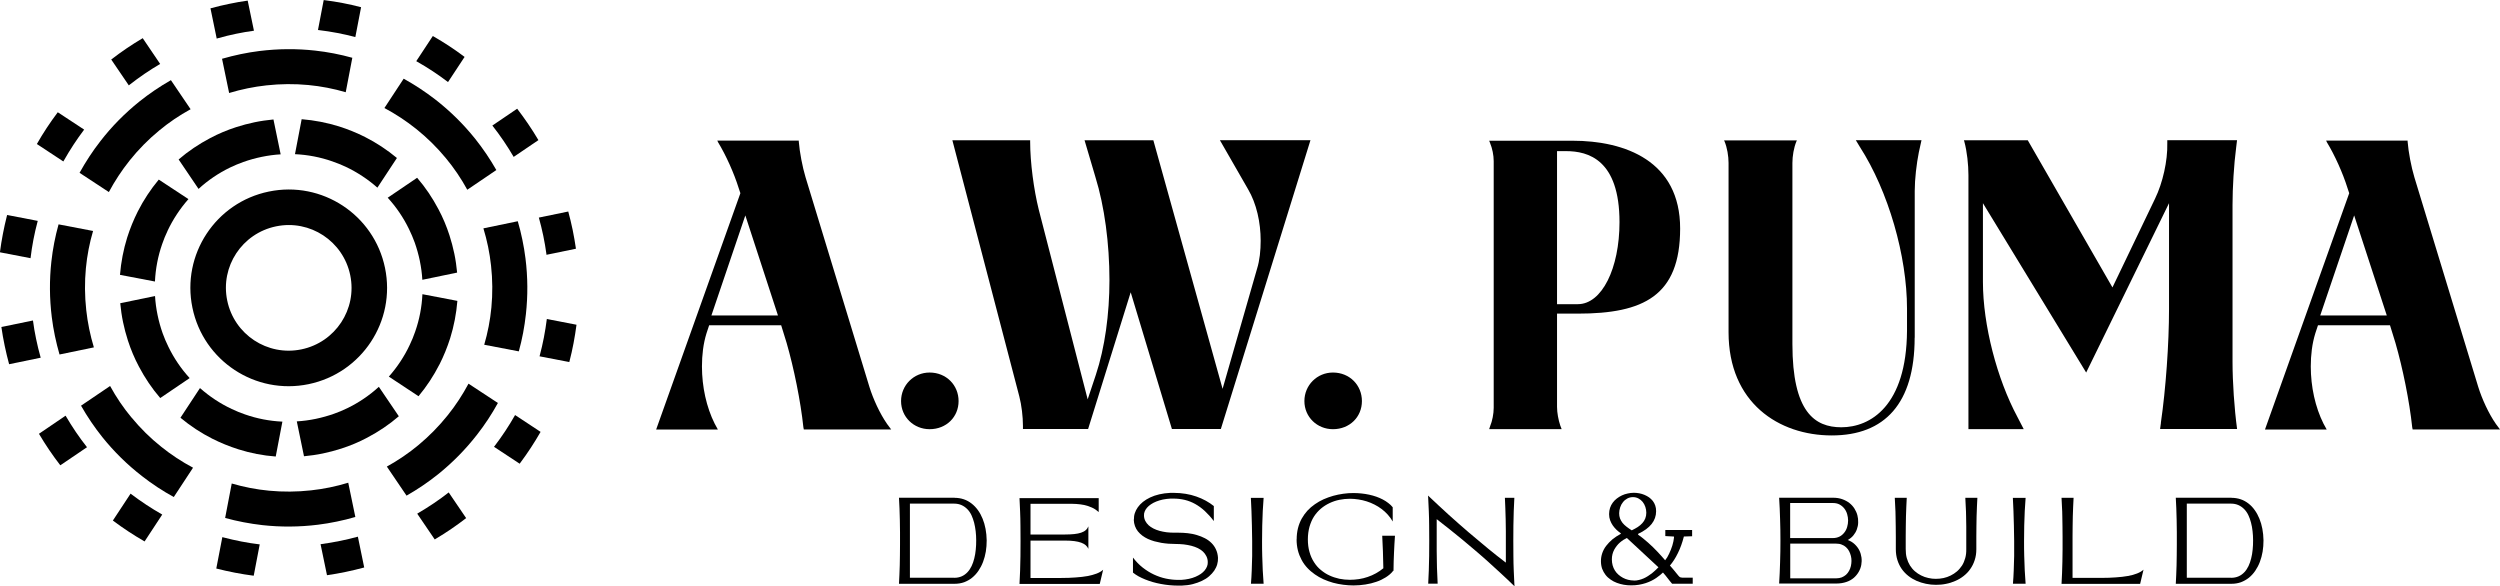 <svg xmlns="http://www.w3.org/2000/svg" id="Camada_2" viewBox="0 0 288.16 67.58"><g id="Camada_1-2"><g><g><path d="M82.73,49.51h-7.1l9.71-27.24-.21-.63c-.52-1.67-1.46-3.76-2.35-5.22l-.1-.21h9.39v.1c.1,1.25,.42,2.92,.78,4.12l7.36,24.16c.42,1.36,1.2,3.08,2.04,4.28l.47,.63h-10.07l-.05-.26c-.31-2.97-1.1-6.84-1.93-9.71l-.63-2.04h-8.3l-.31,.94c-.37,1.2-.52,2.5-.52,3.81,0,2.35,.52,4.7,1.46,6.58l.37,.68Zm-.73-13.15h7.67l-3.76-11.53-3.91,11.53Z"></path><path d="M107.15,42.94c1.93,0,3.34,1.46,3.34,3.29s-1.41,3.24-3.34,3.24c-1.83,0-3.29-1.41-3.29-3.24s1.46-3.29,3.29-3.29Z"></path><path d="M109.76,16.17h8.98v.16c0,2.4,.42,5.53,.99,7.83l5.64,21.87,.94-2.82c1.04-3.13,1.57-6.99,1.57-10.91,0-4.23-.57-8.51-1.62-11.9l-1.25-4.23h7.93l7.98,28.65,3.97-13.83c.31-.99,.42-2.14,.42-3.24,0-2.09-.47-4.28-1.46-5.95l-3.24-5.64h10.44l-10.33,33.29h-5.64l-4.75-15.76-4.91,15.76h-7.51v-.37c0-1.04-.16-2.4-.42-3.39l-7.72-29.54Z"></path><path d="M153.64,42.94c1.93,0,3.34,1.46,3.34,3.29s-1.41,3.24-3.34,3.24c-1.83,0-3.29-1.41-3.29-3.24s1.46-3.29,3.29-3.29Z"></path><path d="M171.64,16.22h9.6c6.11,0,12.42,2.35,12.42,10.12s-4.23,9.81-11.79,9.81h-2.4v10.75c0,.68,.16,1.51,.37,2.14l.16,.42h-8.35l.1-.31c.26-.63,.42-1.46,.42-2.14V18.57c0-.68-.16-1.46-.42-2.09l-.1-.26Zm10.23,18.84c2.77,0,4.8-4.12,4.8-9.45,0-7.2-3.6-8.19-6.16-8.19h-1.04v17.64h2.4Z"></path><path d="M220.69,38.92c0,7.57-3.44,11.27-9.55,11.27s-11.9-3.76-11.9-11.9V18.78c0-.78-.16-1.77-.47-2.5l-.05-.1h8.4l-.05,.1c-.31,.73-.47,1.72-.47,2.5v20.87c0,7.83,2.56,9.6,5.64,9.6,3.34,0,7.51-2.45,7.57-11.12v-2.56c0-6.05-2.14-13.52-5.43-18.63l-.47-.78h7.57l-.31,1.41c-.26,1.3-.47,3.08-.47,4.44v16.91Z"></path><path d="M249.07,48.73c.57-3.91,.94-9.13,.94-13.1v-12.21l-9.55,19.52-11.9-19.52v9.08c0,4.96,1.62,11.17,3.97,15.55l.73,1.41h-6.37V20.19c0-1.2-.16-2.71-.47-3.86l-.05-.16h7.36l9.76,16.96,4.91-10.23c.89-1.83,1.46-4.38,1.41-6.37v-.37h8.04l-.1,.83c-.26,1.98-.42,4.64-.42,6.63v18.11c0,2.3,.21,5.38,.52,7.67v.05h-8.87l.1-.73Z"></path><path d="M268.17,49.51h-7.1l9.71-27.24-.21-.63c-.52-1.67-1.46-3.76-2.35-5.22l-.1-.21h9.39v.1c.1,1.25,.42,2.92,.78,4.12l7.36,24.16c.42,1.36,1.2,3.08,2.04,4.28l.47,.63h-10.07l-.05-.26c-.31-2.97-1.1-6.84-1.93-9.71l-.63-2.04h-8.3l-.31,.94c-.37,1.2-.52,2.5-.52,3.81,0,2.35,.52,4.7,1.46,6.58l.37,.68Zm-.73-13.15h7.67l-3.76-11.53-3.91,11.53Z"></path></g><g><path d="M25.1,4.41c.7-.2,1.41-.37,2.13-.52,.68-.14,1.36-.26,2.04-.35L28.55,.07c-.72,.1-1.44,.23-2.16,.38-.68,.14-1.35,.3-2.01,.48l-.12,.03,.72,3.49s.08-.03,.12-.04Z"></path><path d="M39.23,62.34c-.72,.15-1.44,.27-2.16,.37-.04,0-.08,.01-.12,.02l.74,3.57c.72-.1,1.44-.23,2.16-.38,.72-.15,1.43-.32,2.13-.51l-.73-3.55c-.66,.18-1.33,.34-2.01,.48Z"></path><path d="M4.68,41.19c-.2-.7-.37-1.41-.52-2.13-.15-.71-.27-1.42-.36-2.12l-3.64,.75c.1,.72,.23,1.44,.38,2.16,.15,.72,.32,1.43,.51,2.13l3.64-.75s0-.03-.01-.04Z"></path><path d="M62.98,29.33s0,.03,0,.04l3.4-.7s0-.03,0-.04c-.1-.7-.23-1.41-.37-2.12-.15-.72-.32-1.43-.51-2.13l-3.39,.7c.19,.68,.36,1.38,.51,2.09,.15,.72,.27,1.44,.37,2.16Z"></path><path d="M7.36,18.51c.7-1.24,1.48-2.43,2.34-3.57l-3.04-2c-.88,1.17-1.69,2.39-2.41,3.66l3.05,2.01s.04-.07,.06-.1Z"></path><path d="M57.01,51.41s-.05,.06-.07,.09l2.96,1.95s.05-.06,.07-.1c.85-1.14,1.63-2.33,2.34-3.57l-2.94-1.94c-.7,1.24-1.49,2.43-2.35,3.56Z"></path><path d="M15.05,56.9l-2.04,3.1c1.17,.88,2.39,1.68,3.66,2.41l.06-.1,1.97-3c-1.25-.71-2.46-1.51-3.61-2.38-.02-.01-.03-.03-.05-.04Z"></path><path d="M51.64,9.46l1.91-2.9c-1.15-.87-2.36-1.66-3.61-2.38-.02-.01-.03-.02-.05-.03l-1.91,2.9s.04,.02,.05,.03c1.26,.71,2.46,1.5,3.61,2.38Z"></path><path d="M7.57,47.91l-.11,.07-2.97,2.02c.75,1.27,1.57,2.48,2.46,3.63l.11-.07,2.86-1.94,.11-.07c-.9-1.14-1.72-2.35-2.46-3.62,0,0,0,0,0,0Z"></path><path d="M59.2,18.09l2.86-1.94c-.75-1.27-1.57-2.47-2.45-3.62,0,0,0,0,0,0l-2.86,1.94s0,0,0,0c.9,1.14,1.72,2.35,2.46,3.62Z"></path><path d="M63.03,36.77c-.18,1.43-.45,2.84-.82,4.22,0,.03-.01,.06-.02,.08l3.43,.66s.01-.06,.02-.08c.36-1.38,.62-2.79,.81-4.22l-3.42-.66Z"></path><path d="M14.85,9.84s.07-.06,.1-.08c1.11-.87,2.28-1.67,3.51-2.39h0s-2.01-2.97-2.01-2.97h0c-1.27,.75-2.48,1.57-3.63,2.46l2.02,2.97v.02Z"></path><path d="M48.2,59.14s-.08,.04-.11,.07l2.02,2.97s.08-.05,.11-.07c1.23-.73,2.4-1.53,3.51-2.39l-2.01-2.96c-1.11,.87-2.29,1.66-3.52,2.38Z"></path><path d="M25.63,61.91l-.02,.09-.68,3.53c1.41,.36,2.85,.64,4.31,.83l.02-.08,.66-3.45,.02-.08c-1.43-.17-2.83-.45-4.21-.81-.03,0-.07-.02-.1-.03Z"></path><path d="M40.96,4.26l.66-3.43c-1.38-.36-2.78-.63-4.21-.81-.03,0-.07,0-.1-.01l-.66,3.45s.07,0,.1,.01c1.43,.17,2.83,.44,4.21,.8Z"></path><path d="M4.33,25.54s.01-.06,.02-.08l-3.53-.68s-.01,.06-.02,.08c-.35,1.38-.62,2.79-.81,4.22l3.53,.68c.17-1.43,.44-2.84,.81-4.22Z"></path><path d="M12.54,22.15c.69-1.29,1.5-2.52,2.41-3.66,1-1.25,2.14-2.41,3.39-3.44h0c1.12-.93,2.33-1.75,3.63-2.46l-2.27-3.35c-1.28,.73-2.49,1.55-3.63,2.46-1.68,1.35-3.19,2.88-4.49,4.56-.9,1.15-1.7,2.38-2.41,3.66l3.38,2.22Z"></path><path d="M10.72,26.62l-3.97-.76c-.39,1.4-.67,2.84-.83,4.3-.23,2.09-.22,4.24,.05,6.41,.09,.72,.21,1.44,.36,2.16,.15,.72,.33,1.43,.53,2.13l3.96-.82c-.21-.69-.39-1.4-.54-2.13-.15-.72-.26-1.45-.34-2.17-.18-1.63-.19-3.25-.04-4.83,.14-1.47,.42-2.91,.83-4.3Z"></path><path d="M15.15,48.12c-.93-1.12-1.75-2.33-2.46-3.63l-3.35,2.27c.73,1.28,1.55,2.49,2.46,3.63,1.35,1.68,2.88,3.18,4.57,4.49,1.15,.9,2.38,1.71,3.66,2.41l2.22-3.38c-1.29-.69-2.52-1.49-3.66-2.41-1.26-1-2.41-2.14-3.44-3.39Z"></path><path d="M40.96,59.6l-.82-3.96c-.69,.21-1.4,.39-2.12,.54-.72,.15-1.45,.26-2.17,.34-1.63,.18-3.24,.19-4.83,.04-1.47-.14-2.91-.42-4.31-.83l-.76,3.97c1.4,.39,2.84,.66,4.31,.83,2.09,.23,4.24,.22,6.4-.05,.72-.09,1.44-.21,2.16-.36,.72-.15,1.43-.32,2.13-.53Z"></path><path d="M54.01,44.21c-.69,1.29-1.49,2.52-2.41,3.66-1,1.25-2.14,2.41-3.38,3.44h0c-1.12,.93-2.33,1.75-3.63,2.47l2.27,3.35c1.28-.73,2.49-1.55,3.63-2.46,1.68-1.35,3.18-2.88,4.49-4.56,.9-1.15,1.71-2.38,2.41-3.66l-3.38-2.22Z"></path><path d="M55.83,39.74l3.97,.76c.39-1.4,.66-2.84,.82-4.31,.23-2.09,.22-4.24-.05-6.4-.09-.72-.21-1.44-.36-2.16-.15-.72-.32-1.43-.53-2.13l-3.96,.82c.21,.69,.39,1.4,.54,2.12,.15,.72,.26,1.45,.34,2.17,.18,1.63,.19,3.24,.04,4.83-.14,1.47-.42,2.91-.83,4.31Z"></path><path d="M51.4,18.24c.93,1.12,1.75,2.33,2.46,3.63l3.35-2.27c-.73-1.28-1.55-2.49-2.46-3.63-1.35-1.68-2.88-3.18-4.56-4.49-1.16-.9-2.38-1.7-3.66-2.41l-2.22,3.38c1.29,.69,2.52,1.5,3.66,2.41,1.25,1,2.41,2.14,3.44,3.39Z"></path><path d="M25.59,6.76l.82,3.96c.69-.21,1.4-.39,2.13-.54,.72-.15,1.45-.26,2.17-.34,1.63-.18,3.24-.19,4.83-.04,1.47,.14,2.91,.42,4.31,.83l.76-3.97c-1.4-.39-2.84-.67-4.3-.83-2.09-.23-4.24-.22-6.41,.05-.72,.09-1.44,.21-2.16,.36-.72,.15-1.43,.33-2.13,.53Z"></path><path d="M19.31,26.61c.63-1.33,1.44-2.56,2.41-3.66l-3.42-2.25c-.94,1.13-1.75,2.36-2.41,3.66-.49,.97-.9,1.98-1.23,3.02-.43,1.38-.71,2.83-.83,4.3l4.03,.77c.07-1.49,.35-2.93,.83-4.31,.18-.53,.39-1.04,.63-1.54Z"></path><path d="M14.74,39.24c.34,1.05,.76,2.05,1.27,3.01,.69,1.31,1.51,2.53,2.46,3.63l3.39-2.3c-.98-1.07-1.81-2.29-2.46-3.63-.24-.49-.46-1-.65-1.53-.24-.68-.44-1.39-.59-2.12-.15-.73-.25-1.46-.29-2.18l-4.01,.83c.07,.72,.17,1.45,.32,2.17,.15,.73,.34,1.43,.56,2.12Z"></path><path d="M31.78,52.63l.77-4.03c-1.49-.07-2.93-.35-4.3-.83-.53-.18-1.04-.39-1.54-.63-1.33-.62-2.56-1.44-3.66-2.41l-2.25,3.42c1.13,.94,2.35,1.75,3.66,2.41,.97,.49,1.98,.9,3.02,1.23,1.39,.44,2.83,.72,4.3,.83Z"></path><path d="M43.66,44.59c-1.07,.98-2.29,1.81-3.63,2.46-.49,.24-1.01,.46-1.53,.64-.68,.24-1.39,.44-2.11,.59-.73,.15-1.46,.25-2.18,.29l.83,4.02c.72-.07,1.45-.17,2.17-.32,.72-.15,1.43-.34,2.12-.56,1.05-.34,2.06-.76,3.01-1.27,1.31-.69,2.53-1.51,3.63-2.46l-2.3-3.39Z"></path><path d="M50.66,42c.49-.97,.9-1.98,1.23-3.02,.43-1.38,.71-2.83,.83-4.3l-4.03-.77c-.07,1.49-.35,2.93-.83,4.3-.18,.53-.39,1.04-.63,1.54-.62,1.33-1.44,2.56-2.41,3.66l3.42,2.26c.94-1.13,1.75-2.36,2.41-3.66Z"></path><path d="M48.39,30.07c.15,.73,.25,1.46,.29,2.18l4.01-.83c-.07-.72-.17-1.45-.32-2.17-.15-.72-.34-1.43-.56-2.12-.34-1.05-.76-2.06-1.27-3.01-.69-1.31-1.51-2.53-2.46-3.63l-3.39,2.3c.98,1.07,1.81,2.29,2.46,3.63,.24,.49,.46,1.01,.65,1.53,.24,.68,.44,1.39,.59,2.11Z"></path><path d="M34.77,13.74l-.77,4.03c1.49,.07,2.93,.35,4.3,.83,.53,.18,1.04,.39,1.54,.62,1.33,.63,2.56,1.44,3.66,2.41l2.25-3.42c-1.13-.94-2.36-1.75-3.66-2.41-.97-.49-1.98-.9-3.02-1.23-1.38-.43-2.83-.71-4.3-.83Z"></path><path d="M22.89,21.77c1.07-.98,2.29-1.81,3.63-2.46,.49-.24,1.01-.45,1.53-.64,.68-.24,1.39-.44,2.12-.59,.73-.15,1.46-.25,2.18-.29l-.83-4.02c-.72,.07-1.45,.17-2.17,.32-.73,.15-1.43,.34-2.12,.56-1.05,.34-2.05,.76-3.01,1.27-1.31,.69-2.53,1.51-3.63,2.46l2.3,3.4Z"></path><path d="M30.99,22.08c-6.13,1.26-10.08,7.26-8.81,13.39,1.26,6.13,7.26,10.08,13.39,8.81s10.08-7.26,8.81-13.39c-1.26-6.13-7.26-10.08-13.39-8.81Zm3.75,18.19c-3.92,.81-7.74-1.71-8.55-5.63-.81-3.92,1.71-7.74,5.63-8.55,3.92-.81,7.74,1.71,8.55,5.63,.81,3.92-1.71,7.74-5.63,8.55Z"></path></g><g><path d="M110.02,57.38c.38,0,.74,.06,1.07,.17,.33,.11,.63,.28,.9,.49,.27,.21,.51,.46,.73,.76,.21,.29,.39,.62,.54,.99,.15,.36,.26,.75,.34,1.17,.08,.42,.12,.86,.13,1.32,0,.45-.03,.88-.1,1.3-.07,.42-.18,.82-.32,1.19-.14,.37-.32,.71-.53,1.02-.21,.31-.46,.58-.73,.8s-.58,.39-.92,.52c-.34,.12-.7,.18-1.1,.18h-6.41c.02-.32,.03-.66,.05-1.02s.03-.73,.04-1.11c0-.38,.02-.77,.02-1.17s0-.8,.01-1.2c0-.48,0-.96,0-1.44,0-.48-.01-.95-.02-1.41s-.02-.91-.04-1.34c-.02-.43-.03-.84-.06-1.23h5.07s1.34,0,1.34,0Zm-.03,9.22c.32,0,.61-.06,.86-.17,.25-.11,.47-.27,.66-.47,.19-.2,.35-.44,.48-.71,.13-.27,.23-.57,.31-.89,.08-.32,.14-.66,.17-1.01,.04-.35,.05-.71,.05-1.07,0-.35-.02-.7-.06-1.05-.04-.34-.1-.67-.18-.99-.08-.31-.19-.6-.31-.87-.13-.27-.29-.5-.48-.69-.19-.19-.41-.35-.66-.46-.25-.11-.53-.17-.85-.17h-5.1s0,8.54,0,8.54h5.11Z"></path><path d="M126.64,57.38v1.64c-.25-.22-.51-.4-.79-.52-.28-.13-.57-.22-.87-.29-.3-.06-.61-.1-.92-.12-.31-.02-.62-.02-.93-.02-.12,0-.23,0-.35,0s-.23,0-.35,0h-2.82s-.83,0-.83,0v3.54h3.96c.41,0,.78-.02,1.08-.05,.31-.03,.57-.09,.79-.16,.22-.08,.4-.17,.53-.29,.14-.12,.24-.27,.31-.44v2.59c-.07-.16-.17-.29-.3-.41-.14-.12-.31-.22-.53-.3-.22-.08-.48-.14-.79-.18-.31-.04-.67-.06-1.09-.06h-3.96v4.31h3.53c.6,0,1.16-.02,1.67-.06,.51-.03,.96-.09,1.37-.16,.4-.08,.76-.17,1.06-.29,.3-.12,.55-.26,.74-.44l-.39,1.64h-2.68c-.41,0-.81,0-1.2,0-.39,0-.78,0-1.17,0h-4.2c.03-.47,.05-.98,.07-1.52,.02-.54,.03-1.1,.04-1.67,0-.58,.01-1.16,.01-1.75s0-1.18-.01-1.75c0-.58-.02-1.13-.04-1.68-.02-.54-.04-1.05-.07-1.52h9.13Z"></path><path d="M130.7,59.88c0-.24,.02-.48,.1-.72,.08-.24,.19-.47,.35-.69,.16-.22,.35-.43,.59-.62s.51-.36,.83-.51,.66-.27,1.05-.36c.39-.09,.81-.15,1.27-.17,.14,0,.28,0,.41,0,.47,0,.93,.04,1.36,.11,.43,.07,.84,.17,1.23,.31s.75,.29,1.09,.48,.65,.39,.93,.62v1.73c-.34-.45-.69-.83-1.04-1.16-.36-.33-.72-.59-1.11-.81-.38-.21-.78-.37-1.2-.47-.42-.1-.85-.15-1.31-.15-.11,0-.21,0-.33,0-.32,.02-.61,.05-.89,.11s-.53,.14-.76,.23c-.23,.09-.43,.2-.61,.32-.18,.12-.33,.25-.45,.39-.12,.14-.21,.28-.27,.44-.06,.15-.09,.3-.08,.46,0,.23,.06,.44,.15,.62s.22,.35,.38,.5c.16,.15,.35,.27,.56,.38,.22,.11,.45,.2,.71,.27,.25,.07,.52,.12,.8,.16,.28,.03,.57,.05,.86,.05h.11s.07,0,.11,0c.05,0,.09,0,.14,0h.14c.37,0,.73,.02,1.09,.06,.36,.04,.71,.11,1.04,.21s.65,.22,.93,.37c.29,.15,.54,.33,.76,.55s.39,.46,.52,.75c.13,.28,.21,.6,.23,.96,.01,.25-.02,.5-.09,.75-.07,.25-.19,.49-.34,.72-.16,.23-.35,.44-.59,.65s-.51,.38-.83,.53-.67,.28-1.06,.38c-.39,.1-.81,.15-1.28,.17-.14,0-.28,0-.42,0-.33,0-.66-.02-.99-.05-.33-.03-.66-.08-.98-.14-.32-.06-.63-.13-.94-.22s-.59-.19-.87-.3c-.27-.11-.53-.23-.77-.36-.24-.13-.45-.28-.64-.43v-1.73c.34,.44,.71,.83,1.12,1.15,.41,.32,.84,.59,1.29,.8,.45,.21,.91,.37,1.39,.47,.47,.1,.95,.15,1.42,.15,.12,0,.23,0,.34,0,.32-.02,.61-.06,.89-.12,.28-.06,.53-.14,.76-.24,.23-.1,.43-.21,.61-.33,.18-.13,.33-.26,.45-.41s.21-.3,.27-.46c.06-.16,.09-.32,.08-.49,0-.25-.06-.48-.16-.68-.1-.2-.23-.38-.39-.53-.17-.15-.36-.29-.59-.4-.23-.11-.48-.2-.75-.27-.27-.07-.56-.12-.87-.16-.31-.03-.62-.05-.95-.05-.27,0-.54-.01-.82-.03s-.56-.06-.83-.1c-.27-.05-.54-.11-.8-.18s-.5-.17-.74-.27c-.23-.11-.44-.23-.64-.38-.19-.14-.36-.31-.51-.49-.14-.18-.26-.38-.34-.61-.08-.22-.13-.47-.14-.74Z"></path><path d="M144.19,67.28c.04-.47,.07-.98,.09-1.52,.02-.54,.04-1.1,.05-1.67,0-.58,.01-1.16,0-1.75,0-.59-.01-1.18-.03-1.75-.01-.58-.03-1.13-.05-1.68s-.04-1.05-.07-1.52h1.47c-.04,.47-.07,.98-.1,1.52s-.05,1.1-.06,1.68c-.01,.58-.02,1.16-.02,1.75s0,1.18,.02,1.75c.01,.58,.03,1.13,.06,1.67s.06,1.05,.1,1.52h-1.47Z"></path><path d="M149.46,62.17c0-.46,.05-.89,.15-1.29,.1-.4,.25-.77,.43-1.1,.19-.34,.41-.64,.66-.92,.26-.28,.54-.52,.86-.74,.31-.22,.65-.41,1-.57,.36-.16,.73-.29,1.11-.4,.38-.11,.77-.18,1.17-.24s.79-.08,1.18-.08c.31,0,.62,.02,.92,.05,.3,.03,.6,.08,.88,.14,.28,.06,.56,.14,.82,.23s.51,.2,.74,.32c.23,.12,.45,.26,.64,.41,.2,.15,.37,.31,.51,.49v1.64c-.16-.28-.35-.55-.57-.79-.22-.24-.45-.46-.71-.65-.26-.19-.53-.37-.82-.51-.29-.15-.59-.27-.9-.37s-.63-.17-.95-.22c-.33-.05-.65-.08-.97-.08-.41,0-.82,.04-1.22,.12-.4,.08-.78,.21-1.14,.38-.36,.17-.69,.38-1,.64-.3,.26-.57,.56-.79,.9s-.39,.74-.52,1.18c-.12,.44-.19,.93-.19,1.46s.06,1.02,.19,1.46c.12,.44,.3,.83,.52,1.17,.22,.35,.48,.65,.79,.9,.3,.25,.63,.47,.99,.63,.36,.17,.74,.29,1.14,.38,.4,.08,.8,.12,1.22,.12,.35,0,.69-.03,1.04-.08s.68-.14,1.01-.25c.33-.11,.64-.25,.95-.42,.3-.17,.59-.36,.85-.58-.01-.68-.03-1.33-.05-1.97-.02-.63-.05-1.23-.08-1.78h1.47c-.02,.29-.04,.6-.06,.92s-.04,.66-.05,1c-.01,.34-.03,.69-.04,1.05,0,.36-.02,.72-.02,1.08h-.08v.05c-.22,.27-.5,.5-.82,.7-.32,.2-.68,.38-1.08,.51-.39,.14-.81,.24-1.26,.31-.45,.07-.9,.11-1.37,.11-.39,0-.79-.03-1.18-.08-.4-.05-.79-.13-1.17-.23-.38-.11-.75-.24-1.11-.4-.35-.16-.69-.35-1-.57-.31-.22-.6-.46-.86-.74-.26-.28-.48-.58-.66-.92-.18-.34-.33-.7-.43-1.1-.1-.4-.15-.83-.15-1.29Z"></path><path d="M164.62,67.28c.03-.47,.05-.98,.07-1.52s.03-1.1,.04-1.67c0-.57,.01-1.16,.01-1.75s0-1.17-.01-1.75c0-.57-.02-1.13-.04-1.67s-.04-1.05-.07-1.52l-.02-.28c.8,.76,1.6,1.5,2.39,2.22,.79,.71,1.57,1.4,2.33,2.05,.76,.65,1.5,1.27,2.21,1.85,.71,.58,1.39,1.12,2.04,1.61v-2.24c0-.46,0-.92,0-1.39,0-.46-.01-.91-.02-1.36s-.02-.87-.04-1.29c-.02-.42-.03-.81-.05-1.19h1.09c-.03,.47-.05,.98-.07,1.52s-.03,1.1-.04,1.68c0,.58-.01,1.16-.01,1.75s0,1.18,.01,1.75c0,.58,.02,1.13,.04,1.68s.04,1.05,.07,1.52l.02,.3c-.53-.52-1.05-1.01-1.56-1.48s-1.02-.93-1.51-1.38c-.5-.44-.99-.88-1.48-1.29-.49-.42-.98-.83-1.46-1.23-.49-.4-.98-.8-1.47-1.19-.49-.39-.99-.78-1.49-1.17v2.24c0,.46,0,.92,0,1.38,0,.46,.01,.91,.02,1.35,0,.44,.02,.87,.04,1.29,.01,.42,.03,.81,.05,1.18h-1.08Z"></path><path d="M188.81,61.63c.19,.13,.39,.27,.58,.43s.38,.32,.58,.49c.19,.17,.38,.34,.56,.52,.18,.18,.35,.35,.52,.53,.17,.17,.32,.34,.47,.51,.15,.17,.28,.32,.41,.47,.08-.1,.16-.21,.24-.34,.08-.13,.15-.27,.22-.42,.07-.15,.14-.3,.2-.46,.06-.16,.12-.32,.17-.48,.05-.16,.09-.32,.12-.47,.03-.15,.05-.3,.07-.44,0-.03,0-.05,0-.07s0-.03,0-.04c0,0-.01-.01-.02-.02s-.03,0-.05,0l-.93-.05v-.7h3.09v.72l-.95,.03c-.18,.71-.41,1.35-.69,1.91-.27,.56-.58,1.04-.92,1.44,.08,.08,.16,.18,.25,.28,.09,.1,.18,.21,.26,.31s.17,.21,.26,.32,.17,.2,.24,.29c.07,.08,.14,.14,.21,.16,.07,.02,.13,.03,.19,.03h1.22v.7h-2.38c-.09-.1-.17-.2-.25-.3-.08-.1-.17-.21-.25-.32-.08-.11-.17-.22-.26-.33-.09-.11-.19-.22-.29-.34-.1,.09-.21,.19-.34,.3-.13,.11-.28,.22-.44,.33-.16,.11-.35,.22-.55,.32-.2,.1-.42,.19-.66,.27-.24,.08-.5,.14-.78,.19s-.58,.07-.9,.07c-.28,0-.56-.02-.84-.07s-.55-.12-.81-.22-.5-.22-.72-.38c-.22-.15-.42-.33-.58-.54s-.29-.44-.39-.7c-.09-.26-.14-.55-.14-.88s.05-.62,.15-.92c.1-.29,.25-.58,.45-.84,.2-.26,.44-.51,.72-.75,.29-.23,.61-.45,.97-.64v-.06c-.17-.12-.33-.25-.49-.4-.16-.15-.3-.32-.43-.5-.13-.18-.23-.39-.31-.6-.08-.22-.12-.45-.12-.71s.04-.5,.11-.72,.18-.42,.31-.6c.13-.18,.29-.34,.47-.48,.18-.14,.38-.26,.59-.36s.43-.17,.67-.22c.23-.05,.46-.08,.7-.08,.21,0,.42,.02,.63,.06,.21,.04,.41,.1,.6,.18s.37,.18,.53,.29c.16,.12,.3,.25,.43,.41,.12,.16,.21,.33,.28,.53,.07,.2,.1,.41,.1,.65,0,1.1-.69,1.97-2.07,2.61v.08Zm-.48,5.29c.2,0,.39-.02,.58-.07,.19-.04,.37-.11,.54-.18s.34-.17,.5-.27c.16-.1,.31-.21,.46-.32,.14-.11,.28-.23,.4-.35s.24-.23,.35-.34l-3.64-3.38c-.13,.06-.26,.13-.4,.22s-.27,.19-.4,.3c-.13,.11-.25,.24-.36,.38-.11,.14-.21,.29-.3,.45s-.15,.34-.2,.52c-.05,.19-.07,.39-.07,.6,0,.24,.03,.47,.09,.69,.06,.22,.15,.41,.26,.59,.11,.18,.25,.34,.41,.48,.16,.14,.33,.26,.52,.36,.19,.1,.39,.18,.6,.23,.21,.05,.43,.08,.65,.08Zm-1.7-7.78c0,.23,.03,.43,.1,.62,.07,.18,.17,.35,.29,.51,.13,.16,.28,.3,.46,.44,.18,.14,.38,.28,.6,.42,.25-.12,.48-.25,.69-.38s.38-.29,.53-.45,.26-.34,.34-.54c.08-.2,.12-.42,.12-.66s-.04-.45-.11-.67c-.07-.22-.18-.41-.31-.58-.14-.17-.3-.3-.49-.4-.19-.1-.4-.15-.63-.15s-.45,.05-.65,.16-.36,.24-.5,.42c-.14,.17-.25,.37-.32,.59s-.12,.45-.12,.69Z"></path><path d="M205.07,67.28c.05-.82,.09-1.64,.11-2.47,.03-.83,.04-1.65,.04-2.48s-.01-1.66-.04-2.49c-.02-.83-.06-1.65-.11-2.47h6.22c.4,0,.75,.06,1.06,.17,.31,.11,.59,.26,.82,.44,.23,.18,.43,.4,.58,.64,.15,.24,.27,.5,.34,.77s.1,.54,.09,.82c0,.28-.06,.55-.15,.8-.09,.26-.23,.49-.4,.7s-.39,.39-.65,.53c.31,.12,.58,.28,.8,.49,.22,.21,.4,.44,.53,.7,.13,.26,.21,.53,.25,.82s.03,.58-.02,.86c-.05,.28-.15,.55-.3,.81s-.34,.49-.57,.69c-.24,.2-.52,.36-.85,.47s-.71,.18-1.13,.18h-5.41s0,0,0,0h-1.2Zm1.28-5.26h4.91c.29,0,.55-.06,.77-.17s.4-.27,.55-.46c.15-.19,.26-.4,.33-.65,.07-.24,.11-.49,.11-.74s-.04-.5-.11-.74c-.07-.24-.18-.46-.33-.65-.15-.19-.33-.34-.55-.46s-.48-.17-.78-.17h-4.91s0,4.03,0,4.03Zm0,.62v4.02h5.31c.23,0,.45-.04,.63-.11,.19-.08,.35-.18,.49-.3,.14-.13,.26-.28,.35-.45,.09-.17,.17-.35,.21-.55s.07-.39,.07-.59-.02-.4-.07-.59-.12-.38-.21-.55c-.09-.17-.21-.32-.35-.45-.14-.13-.31-.23-.5-.3-.19-.08-.4-.11-.64-.11h-5.3Z"></path><path d="M219.78,57.38c-.02,.32-.03,.66-.05,1.02-.01,.36-.03,.73-.04,1.11,0,.38-.02,.77-.02,1.17,0,.4,0,.79-.01,1.19v1.4c0,.38,.03,.73,.12,1.05s.21,.6,.37,.86c.16,.25,.35,.48,.57,.67,.22,.19,.46,.35,.72,.48,.26,.13,.53,.23,.82,.29,.29,.07,.58,.1,.87,.1,.3,0,.59-.03,.88-.09,.29-.06,.56-.16,.83-.29s.5-.29,.73-.48c.22-.19,.41-.42,.58-.67,.16-.25,.28-.54,.37-.86s.13-.67,.12-1.06v-1.4c0-.4,0-.8,0-1.19,0-.4-.01-.79-.02-1.17,0-.38-.02-.75-.04-1.11-.01-.36-.03-.7-.05-1.02h1.39c-.02,.32-.03,.66-.05,1.02-.01,.36-.03,.73-.04,1.11,0,.38-.02,.77-.02,1.17,0,.4,0,.8-.01,1.2v1.42c0,.46-.06,.88-.19,1.26-.12,.38-.29,.72-.51,1.03-.21,.31-.47,.57-.76,.8-.29,.23-.61,.42-.96,.57-.34,.15-.71,.27-1.09,.34-.38,.08-.76,.11-1.15,.11s-.77-.04-1.15-.12-.74-.19-1.08-.34c-.34-.15-.66-.34-.95-.57-.29-.23-.54-.49-.76-.8-.21-.3-.38-.65-.5-1.03-.12-.38-.18-.8-.18-1.25v-1.42c0-.4,0-.8-.01-1.2,0-.4-.01-.79-.02-1.17,0-.38-.02-.75-.04-1.11-.01-.36-.03-.7-.05-1.02h1.39Z"></path><path d="M232.02,67.28c.04-.47,.07-.98,.09-1.52s.04-1.1,.05-1.67c0-.58,.01-1.16,0-1.75,0-.59-.01-1.18-.03-1.75-.01-.58-.03-1.13-.05-1.68s-.04-1.05-.07-1.52h1.47c-.04,.47-.07,.98-.1,1.52-.03,.54-.05,1.1-.06,1.68-.01,.58-.02,1.16-.02,1.75s0,1.18,.02,1.75c.01,.58,.03,1.13,.06,1.67,.03,.54,.06,1.05,.1,1.52h-1.47Z"></path><path d="M239.01,57.38c-.02,.32-.03,.66-.05,1.02-.01,.36-.03,.72-.04,1.1s-.02,.77-.02,1.17c0,.4,0,.8-.01,1.2v4.74s3.34,0,3.34,0c.6,0,1.16-.02,1.67-.06,.51-.03,.96-.09,1.37-.16s.76-.17,1.06-.29c.3-.12,.55-.26,.74-.44l-.39,1.64h-2.68c-.41,0-.81,0-1.2,0-.39,0-.78,0-1.17,0h-4.01c.02-.39,.04-.8,.06-1.23,.01-.43,.03-.88,.04-1.34,0-.46,.02-.93,.02-1.41,0-.48,0-.96,0-1.44,0-.4,0-.8-.01-1.2,0-.4-.01-.79-.02-1.17,0-.38-.02-.75-.04-1.11-.01-.36-.03-.7-.05-1.02h1.39Z"></path><path d="M257.2,57.38c.38,0,.74,.06,1.07,.17,.33,.11,.63,.28,.9,.49,.27,.21,.51,.46,.72,.76,.21,.29,.39,.62,.54,.99,.15,.36,.26,.75,.34,1.17,.08,.42,.12,.86,.13,1.32,0,.45-.03,.88-.1,1.3-.07,.42-.18,.82-.32,1.19-.14,.37-.32,.71-.53,1.02-.21,.31-.46,.58-.73,.8-.28,.22-.58,.39-.92,.52-.34,.12-.7,.18-1.1,.18h-6.41c.02-.32,.03-.66,.05-1.02,.01-.36,.03-.73,.04-1.11,0-.38,.02-.77,.02-1.17,0-.4,0-.8,.01-1.2,0-.48,0-.96,0-1.44,0-.48-.01-.95-.02-1.41s-.02-.91-.04-1.34c-.02-.43-.03-.84-.06-1.23h5.07s1.34,0,1.34,0Zm-.03,9.22c.32,0,.61-.06,.86-.17s.47-.27,.66-.47c.19-.2,.35-.44,.48-.71s.23-.57,.31-.89,.14-.66,.17-1.01c.04-.35,.05-.71,.05-1.07,0-.35-.02-.7-.06-1.05-.04-.34-.09-.67-.18-.99-.08-.31-.18-.6-.31-.87-.13-.27-.29-.5-.48-.69s-.41-.35-.66-.46c-.25-.11-.53-.17-.85-.17h-5.1s0,8.54,0,8.54h5.11Z"></path></g></g></g></svg>